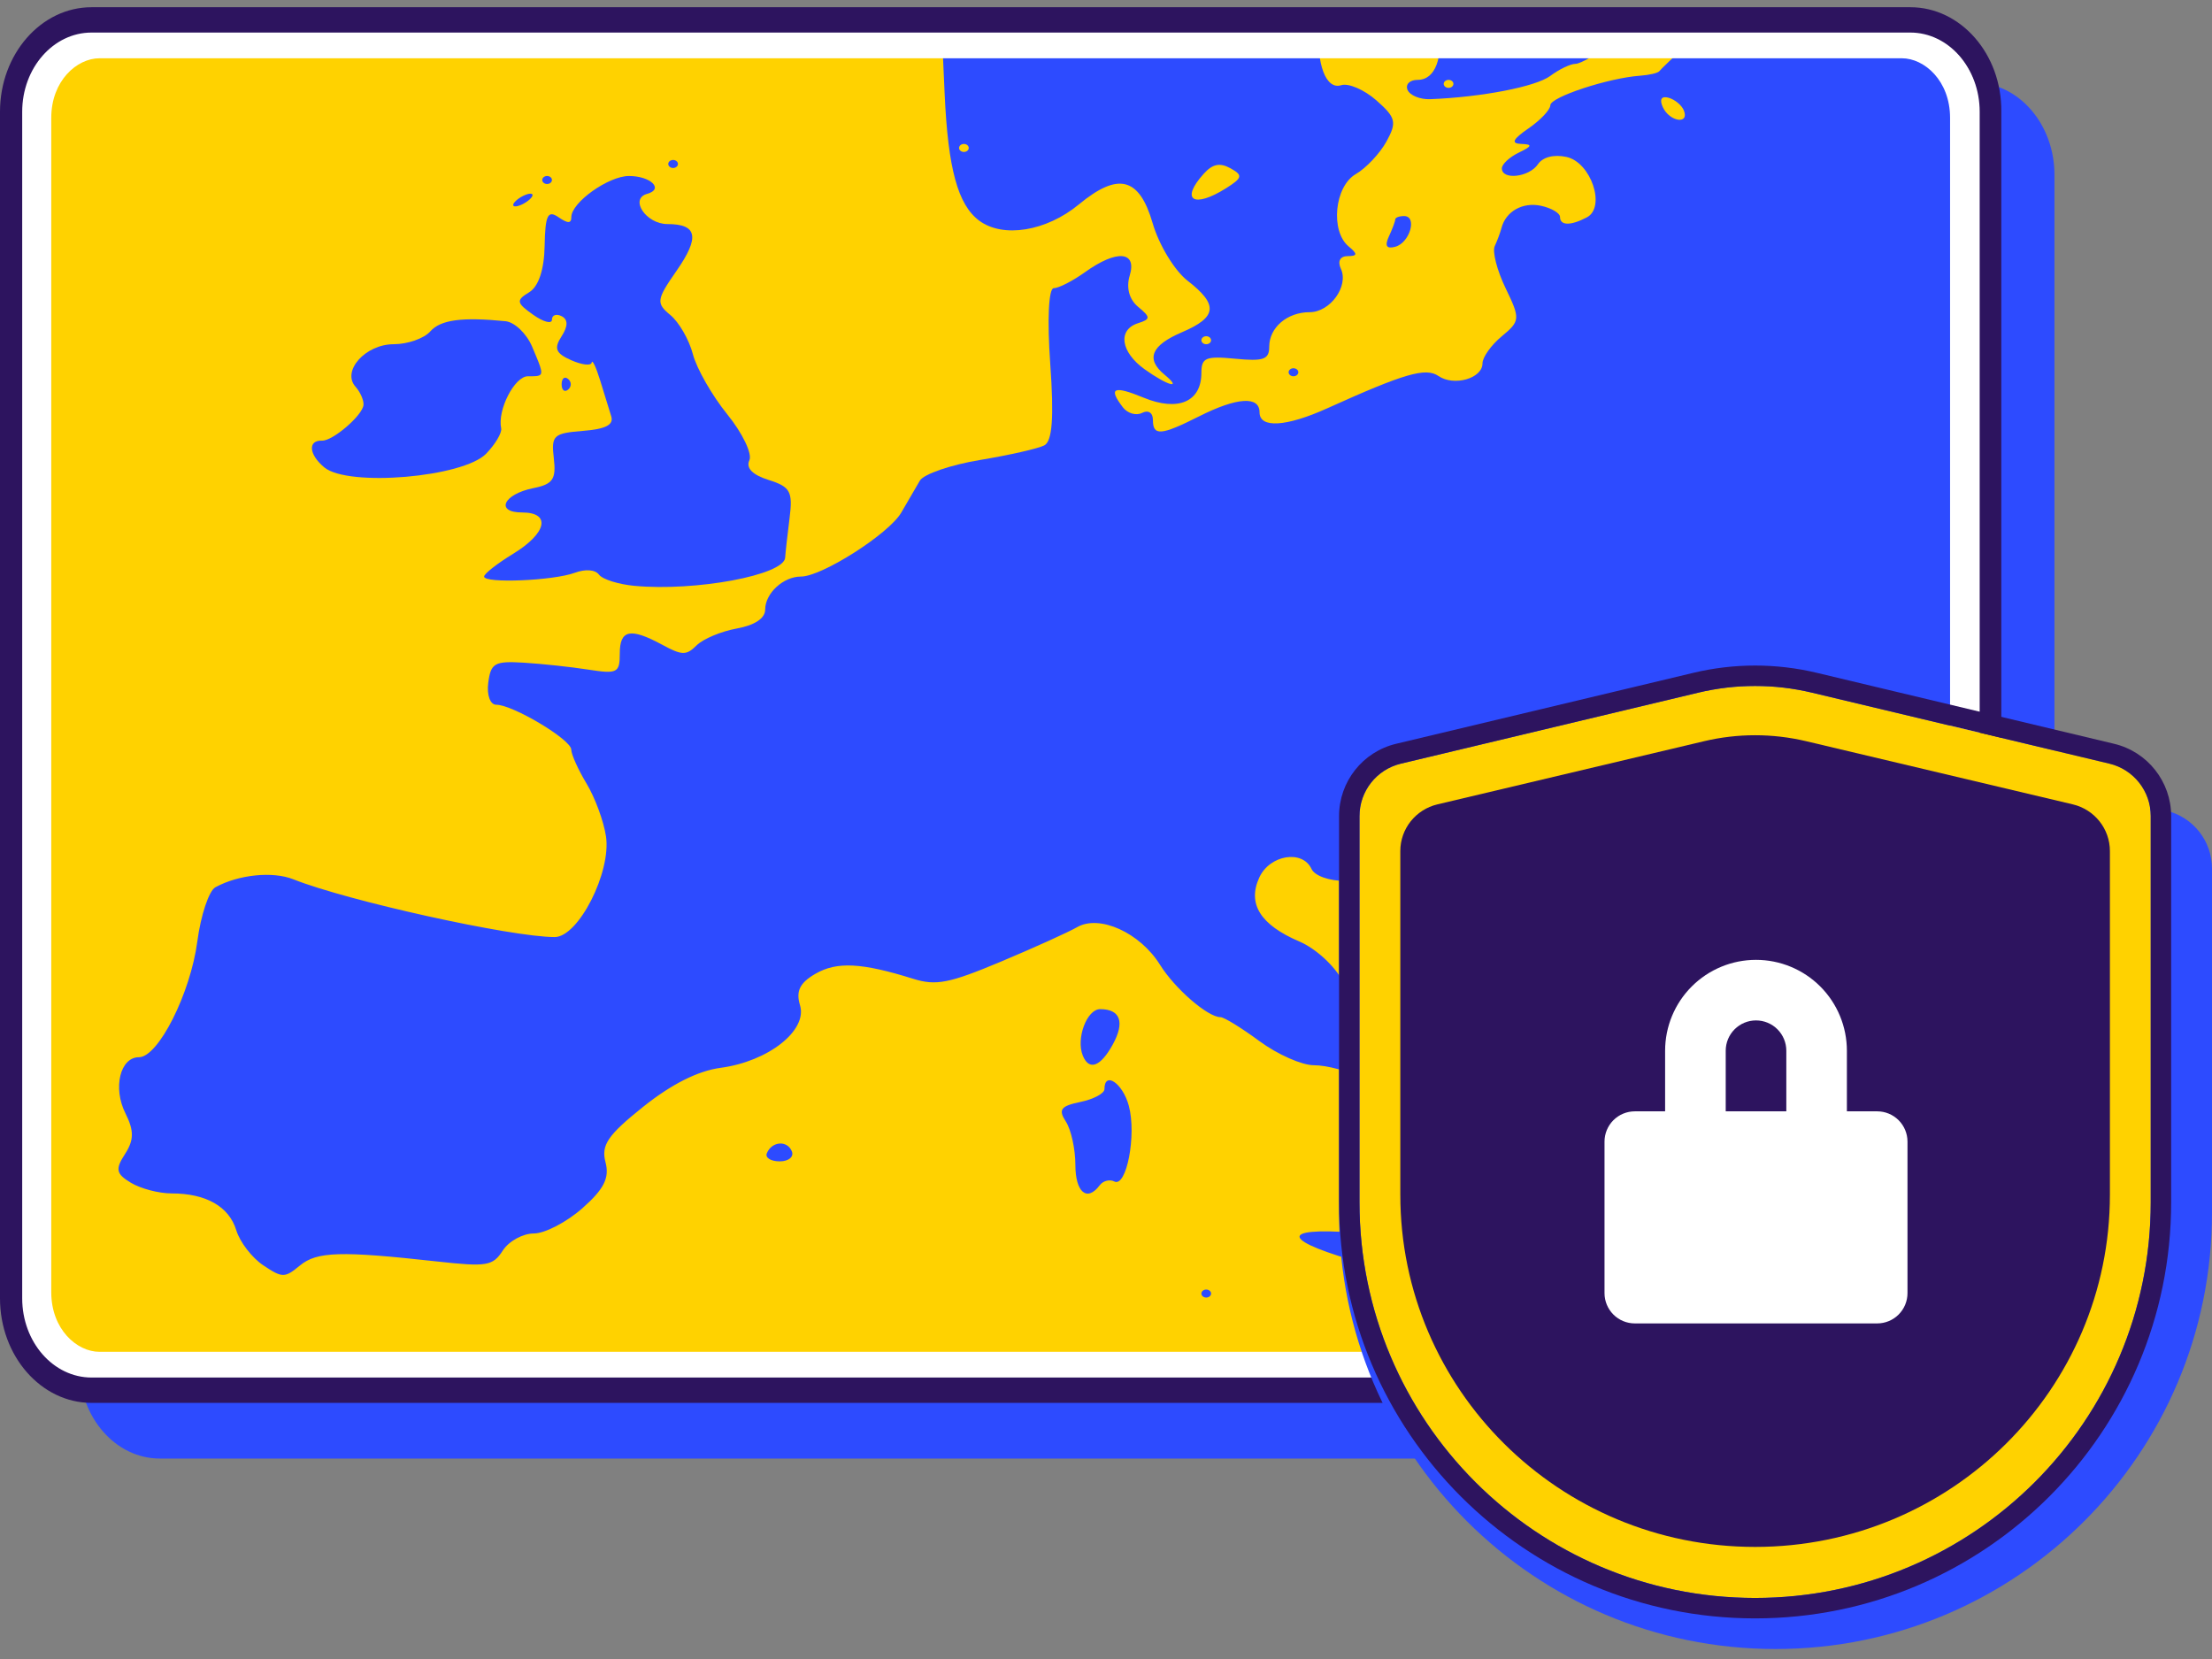 <svg fill="none" height="252" viewBox="0 0 336 252" width="336" xmlns="http://www.w3.org/2000/svg"><rect x="0" y="0" width="336" height="252" fill="#808080" stroke="none"/><path d="m24.269 221.55c-6.73 0-12.198-6.28-12.198-14.01v-180.979c0-7.73 5.468-14.011 12.198-14.011h275.603c6.73 0 12.199 6.281 12.199 14.011v180.979c0 7.73-5.469 14.01-12.199 14.01z" fill="#2d4bff"/><path d="m14.158 210.096c-6.708 0-12.158-6.191-12.158-13.81v-178.381c0-7.619 5.45-13.809 12.158-13.809h274.684c6.708 0 12.158 6.191 12.158 13.809v178.381c0 7.619-5.45 13.81-12.158 13.81z" fill="#ffd200"/><g fill="#2d4bff"><path d="m183.226 195.879c-.405 0-.736.274-.736.608 0 .335.331.609.736.609s.736-.274.736-.609c0-.334-.331-.608-.736-.608z"/><path clip-rule="evenodd" d="m35.894 186.881c.54 1.779 2.379 4.17 4.087 5.312 2.904 1.944 3.264 1.947 5.571.041 2.586-2.137 6.165-2.243 20.836-.619 7.574.838 8.465.689 9.991-1.667.921-1.422 3.042-2.586 4.713-2.586 1.671 0 4.991-1.728 7.377-3.839 3.293-2.913 4.138-4.599 3.504-6.997-.684-2.587.347-4.104 5.708-8.391 4.324-3.458 8.325-5.472 11.802-5.938 7.23-.97 13.2-5.677 12.04-9.496-.653-2.15-.039-3.407 2.336-4.782 3.256-1.885 7.014-1.693 14.853.758 3.457 1.082 5.466.691 13.251-2.574 5.047-2.117 10.293-4.49 11.658-5.272 3.399-1.95 9.548.846 12.586 5.722 2.261 3.629 7.256 7.953 9.187 7.953.541 0 3.209 1.643 5.93 3.651s6.431 3.65 8.244 3.65c4.086 0 12.396 3.539 15.005 6.389 1.072 1.171 2.964 2.13 4.206 2.13 1.241 0 3.501 1.232 5.021 2.738 2.979 2.951 3.782 6.997 1.389 6.997-.81 0-1.472.713-1.472 1.585 0 1.904-12.942 5.96-17.859 5.596-11.894-.881-11.157 1.247 1.653 4.767 11.239 3.088 13.796 2.8 11.944-1.344-1.551-3.469-.557-5.727 2.544-5.776 3.33-.052 7.607-2.877 7.607-5.023 0-.964.792-2.406 1.759-3.206 1.363-1.127 1.044-2.004-1.422-3.903-2.031-1.563-2.839-3.216-2.234-4.57 1.526-3.419 3.629-3.889 9.04-2.02 2.798.966 5.412 1.489 5.808 1.162 1.75-1.447-3.618-4.399-11.527-6.339-5.219-1.281-8.847-2.896-9.231-4.11-.463-1.461-1.826-1.855-5.078-1.461-6.007.729-10.257-1.386-12.768-6.352-1.167-2.307-4.074-4.982-6.58-6.053-5.93-2.534-7.926-5.723-6.086-9.723 1.587-3.449 6.555-4.261 7.931-1.297.486 1.046 2.684 1.825 5.152 1.825 3.354 0 4.506.667 5.22 3.02.623 2.051 3.01 3.808 7.441 5.476 3.588 1.351 7.256 2.456 8.15 2.456.895 0 3.421.767 5.615 1.705 2.193.937 5.307 1.895 6.92 2.129s3.264.699 3.669 1.034c.405.334 2.001 1.184 3.546 1.887s3.032 2.62 3.304 4.259c1.059 6.388 2.131 8.456 4.379 8.456 1.475 0 2.024.675 1.49 1.825-.516 1.112-.002 1.826 1.315 1.826 1.19 0 3.342.958 4.784 2.129 1.442 1.172 4.447 2.917 6.677 3.879 2.365 1.02 3.738 2.435 3.293 3.393-.419.903.195 1.946 1.365 2.318 1.17.371 2.54 1.748 3.044 3.06.73 1.9 1.34 2.094 3.001.955 1.495-1.026 2.085-1.044 2.085-.064 0 1.641 1.465 1.717 4.322.223 1.752-.916 1.784-1.434.188-3.024-1.611-1.604-1.558-1.918.325-1.918 1.581 0 2.003-.781 1.42-2.626-.693-2.188-.323-2.516 2.219-1.966 2.238.483 3.266-.021 3.858-1.894.897-2.833-1.942-5.022-4.148-3.198-1.809 1.494-4.208 1.523-3.097.037.465-.622-.49-1.48-2.121-1.908-1.632-.428-2.967-1.495-2.967-2.372s-.993-2.276-2.208-3.109c-4.162-2.855-2.685-5.18 2.945-4.637 5.386.52 6.255-.05 3.523-2.309-1.193-.985-.797-1.716 1.472-2.719 1.707-.755 3.112-.943 3.125-.417.013.525.55.269 1.194-.569.644-.839 3.947-1.846 7.34-2.238 1.776-.206 3.041-.343 3.942-.348v-130.485c0-7.718-5.471-13.989-12.205-13.989h-29.604l-2.708 2.482c-2.23 2.044-4.221 3.947-4.424 4.229-.202.283-1.528.596-2.944.696-4.796.339-13.619 3.243-13.619 4.482 0 .677-1.491 2.26-3.313 3.516-2.409 1.661-2.71 2.305-1.104 2.362 1.748.061 1.671.336-.369 1.318-1.417.682-2.576 1.761-2.576 2.397 0 1.823 4.141 1.348 5.479-.628.74-1.094 2.417-1.523 4.332-1.109 3.737.808 6.034 7.638 3.089 9.183-2.455 1.288-4.066 1.263-4.066-.063 0-.591-1.301-1.356-2.891-1.7-2.785-.602-5.353.845-6.006 3.383-.172.669-.631 1.903-1.02 2.74s.354 3.716 1.652 6.396c2.246 4.639 2.218 4.988-.578 7.299-1.615 1.335-2.936 3.19-2.936 4.122 0 2.285-4.334 3.527-6.684 1.916-1.94-1.331-5.163-.396-16.874 4.896-6.263 2.83-10.307 3.073-10.307.62 0-2.511-3.433-2.285-9.167.604-5.814 2.93-7.029 3.024-7.029.541 0-1.082-.704-1.538-1.637-1.061-.901.46-2.216.082-2.923-.841-2.272-2.965-1.433-3.358 3.142-1.472 5.232 2.157 8.78.638 8.78-3.76 0-2.311.657-2.585 5.153-2.151 4.3.415 5.153.113 5.153-1.826 0-2.909 2.732-5.244 6.133-5.244 3.137 0 5.979-3.953 4.748-6.605-.529-1.139-.11-1.913 1.035-1.913 1.497 0 1.532-.325.158-1.46-2.822-2.333-2.161-9.126 1.071-10.996 1.56-.903 3.657-3.13 4.66-4.948 1.612-2.924 1.436-3.645-1.522-6.248-1.84-1.618-4.24-2.658-5.335-2.311-2.345.744-3.769-3.181-3.442-8.842h-54.439l-2.741 1.944.371 8.217c.513 11.357 2.001 16.828 5.237 19.248 3.616 2.704 10.202 1.635 15.158-2.461 5.975-4.938 9.176-4.12 11.203 2.864.955 3.291 3.327 7.199 5.3 8.73 4.708 3.655 4.504 5.537-.846 7.824-4.691 2.005-5.537 4.064-2.651 6.449 2.807 2.32.481 1.693-3.014-.812-3.661-2.625-4.144-6.013-.999-7.011 1.913-.607 1.912-.902-.001-2.483-1.355-1.12-1.835-2.907-1.275-4.749 1.131-3.724-1.982-3.963-6.784-.52-1.868 1.339-4.005 2.434-4.75 2.434-.788 0-1.012 4.819-.536 11.501.58 8.143.314 11.759-.911 12.385-.951.486-5.349 1.483-9.774 2.216-4.424.733-8.527 2.141-9.117 3.13-.591.989-1.86 3.168-2.82 4.841-1.849 3.22-12.056 9.735-15.253 9.735-2.675 0-5.428 2.543-5.428 5.014 0 1.326-1.583 2.381-4.316 2.877-2.373.431-5.117 1.582-6.097 2.558-1.559 1.552-2.21 1.543-5.203-.078-4.87-2.637-6.47-2.309-6.47 1.327 0 2.93-.377 3.122-4.785 2.436-2.632-.41-7.029-.883-9.771-1.051-4.459-.273-5.032.048-5.421 3.041-.244 1.872.291 3.346 1.214 3.346 2.517 0 11.38 5.298 11.392 6.81.005.734 1.054 3.064 2.331 5.179 1.276 2.114 2.601 5.713 2.944 7.997.819 5.455-4.194 15.303-7.789 15.303-6.597 0-31.49-5.5-39.693-8.77-3.134-1.249-8.283-.728-11.843 1.201-.985.533-2.222 4.234-2.749 8.225-1.044 7.907-5.93 17.598-8.874 17.598-2.851 0-3.98 4.661-2.057 8.497 1.334 2.661 1.322 4.08-.053 6.203-1.504 2.322-1.365 3.004.894 4.369 1.472.89 4.25 1.617 6.173 1.617 5.244 0 8.739 1.992 9.836 5.605zm243.6-14.123c1.619 0 3.354.548 3.854 1.217.501.669-.415 1.217-2.034 1.217-1.62 0-3.355-.548-3.855-1.217-.501-.669.415-1.217 2.035-1.217zm-96.268-121.687c.405 0 .736.274.736.608 0 .335-.331.609-.736.609s-.736-.274-.736-.609c0-.335.331-.608.736-.608zm3.681-25.509c1.911 1.054 1.823 1.46-.65 3.019-4.975 3.137-7.026 1.809-3.399-2.201 1.337-1.478 2.444-1.702 4.049-.818zm-40.491-3.696c.405 0 .736.274.736.608 0 .335-.331.608-.736.608s-.736-.274-.736-.608c0-.335.331-.608.736-.608zm107.023-7.023c.963.265 2.012 1.132 2.333 1.927.883 2.19-2.16 1.73-3.187-.482-.551-1.185-.221-1.741.854-1.445z" fill-rule="evenodd"/><path clip-rule="evenodd" d="m218.543 4.096c.651 4.569-.455 8.035-3.207 8.035-1.194 0-1.884.684-1.532 1.521.352.837 1.898 1.472 3.436 1.413 7.818-.304 16.06-1.9 18.245-3.534 1.348-1.008 3.068-1.833 3.823-1.833.754 0 3.235-1.428 5.512-3.173 1.381-1.058 2.863-1.864 4.481-2.428zm1.493 8.035c.404 0 .736.274.736.609 0 .335-.332.608-.736.608-.405 0-.737-.274-.737-.608 0-.335.332-.609.737-.609z" fill-rule="evenodd"/><path d="m196.477 55.938c-.405 0-.736.274-.736.609 0 .335.331.608.736.608s.736-.274.736-.608c0-.335-.331-.609-.736-.609z"/><path d="m211.937 33.327c0 .28-.436 1.45-.97 2.6-.661 1.423-.349 1.919.975 1.555 2.219-.611 3.381-4.663 1.338-4.663-.739 0-1.343.229-1.343.509z"/><path d="m161.906 170.37c.793 1.226 1.442 4.181 1.442 6.567 0 4.182 1.775 5.672 3.696 3.103.509-.681 1.508-.939 2.221-.575 1.852.946 3.387-7.038 2.207-11.479-.911-3.429-3.706-5.354-3.706-2.552 0 .656-1.643 1.534-3.652 1.951-3 .622-3.394 1.155-2.208 2.985z"/><path d="m264.453 176.814c-.54-.446-1.424-.446-1.963 0-.54.447-.099.812.981.812s1.522-.365.982-.812z"/><path d="m120.281 174.888c-.695-1.723-3.063-1.533-3.804.304-.27.669.614 1.217 1.963 1.217 1.35 0 2.178-.685 1.841-1.521z"/><path d="m167.114 153.288c-2.018 0-3.688 4.451-2.643 7.043.95 2.355 2.686 1.722 4.549-1.658 1.874-3.399 1.171-5.385-1.906-5.385z"/><path d="m90.987 87.29c.528.706 2.946 1.471 5.373 1.698 9.304.873 22.742-1.639 22.903-4.28.047-.765.349-3.467.671-6.005.514-4.04.119-4.761-3.179-5.797-2.455-.771-3.474-1.812-2.927-2.989.461-.993-1.049-4.134-3.356-6.98-2.307-2.846-4.659-6.96-5.226-9.142-.568-2.182-2.104-4.853-3.413-5.935-2.194-1.813-2.121-2.342.921-6.71 3.569-5.126 3.184-7.116-1.378-7.116-3.246 0-5.809-3.839-3.067-4.594 2.581-.711.533-2.707-2.776-2.707-3.099 0-8.747 4.025-8.747 6.233 0 1.005-.523 1.008-1.976.012-1.603-1.099-1.995-.278-2.08 4.353-.067 3.647-.921 6.201-2.365 7.074-1.997 1.207-1.927 1.603.608 3.396 1.578 1.116 2.868 1.455 2.868.753 0-.702.664-.937 1.476-.523.984.503.978 1.522-.019 3.063-1.188 1.834-.886 2.579 1.468 3.62 1.63.721 3.031.881 3.114.355.083-.525.658.687 1.278 2.695.62 2.008 1.381 4.472 1.69 5.476.4 1.298-.844 1.937-4.304 2.212-4.482.356-4.831.686-4.417 4.185.373 3.16-.151 3.919-3.123 4.515-4.538.91-5.823 3.691-1.704 3.691 4.45 0 3.773 3.147-1.35 6.277-2.429 1.484-4.417 3.041-4.417 3.459 0 1.07 10.487.636 13.768-.57 1.638-.602 3.108-.489 3.686.283z"/><path d="m48.922 66.934c-2.202-.083-2.015 2.116.346 4.067 3.623 2.994 21.116 1.504 24.586-2.094 1.392-1.444 2.414-3.172 2.271-3.842-.594-2.784 2.037-7.91 4.06-7.91 1.063 0 1.688.017 1.924-.278.34-.425-.132-1.498-1.274-4.205-.842-1.996-2.664-3.742-4.049-3.88-6.636-.66-9.861-.221-11.434 1.556-.944 1.067-3.442 1.939-5.551 1.939-4.288 0-7.939 4.076-5.791 6.466.713.794 1.256 2.03 1.206 2.747-.108 1.564-4.663 5.493-6.295 5.433z"/><path d="m86.293 57.561c-.54-.446-.982-.081-.982.811 0 .893.442 1.257.982.811s.54-1.176 0-1.623z"/><path d="m79.422 29.776c-.81.414-1.472 1.026-1.472 1.361 0 .335.662.27 1.472-.144.81-.414 1.472-1.026 1.472-1.36 0-.335-.662-.27-1.472.144z"/><path d="m83.103 26.733c-.405 0-.736.274-.736.608s.331.608.736.608.736-.274.736-.608-.331-.608-.736-.608z"/><path d="m102.244 24.299c-.405 0-.736.274-.736.608 0 .335.331.609.736.609s.736-.274.736-.609c0-.335-.331-.608-.736-.608z"/></g><path clip-rule="evenodd" d="m7.787 196.286c0 5.627 3.885 9.054 7.33 9.054h273.766c3.445 0 7.33-3.427 7.33-9.054v-178.381c0-5.627-3.885-9.054-7.33-9.054h-273.766c-3.446 0-7.33 3.427-7.33 9.054zm-4.787 0c0 7.619 5.432 13.81 12.117 13.81h273.766c6.685 0 12.117-6.191 12.117-13.81v-178.381c0-7.619-5.432-13.809-12.117-13.809h-273.766c-6.685 0-12.117 6.191-12.117 13.809z" fill="#fff" fill-rule="evenodd"/><path d="m290.173 4.945c5.817 0 10.538 5.389 10.538 12.029v180.243c0 6.64-4.721 12.029-10.538 12.029h-276.263c-5.817 0-10.538-5.389-10.538-12.029v-180.243c0-6.64 4.721-12.029 10.538-12.029zm0-3.849h-276.263c-7.672 0-13.91 7.121-13.91 15.878v180.243c0 8.758 6.238 15.879 13.91 15.879h276.178c7.672 0 13.911-7.121 13.911-15.879v-180.243c.084-8.757-6.155-15.878-13.826-15.878z" fill="#2d145f"/><path d="m203.401 131.926c0-4.18 2.87-7.815 6.938-8.785l49.827-11.889c6.269-1.495 12.801-1.495 19.069 0l49.827 11.889c4.068.97 6.938 4.605 6.938 8.785v52.289c0 36.599-29.683 66.269-66.299 66.269s-66.3-29.67-66.3-66.269z" fill="#2d4bff"/><path d="m206.503 123.963c0-3.791 2.602-7.087 6.289-7.967l45.165-10.781c5.681-1.357 11.602-1.357 17.284 0l45.165 10.781c3.687.88 6.289 4.176 6.289 7.967v58.67c0 33.19-26.906 60.096-60.096 60.096s-60.096-26.906-60.096-60.096z" fill="#ffd200"/><path d="m212.706 129.273c0-3.374 2.333-6.308 5.64-7.091l40.503-9.595c5.095-1.207 10.405-1.207 15.5 0l40.503 9.595c3.306.783 5.639 3.717 5.639 7.091v52.216c0 29.54-24.128 53.486-53.892 53.486s-53.893-23.946-53.893-53.486z" fill="#2d145f"/><path clip-rule="evenodd" d="m288.397 199.677c.863-.863 1.348-2.033 1.348-3.254v-23.01c0-1.221-.485-2.391-1.348-3.254s-2.034-1.348-3.254-1.348h-4.603v-9.204c0-3.662-1.454-7.174-4.043-9.763-2.59-2.589-6.101-4.044-9.763-4.044-3.661 0-7.173 1.455-9.762 4.044-2.59 2.589-4.044 6.101-4.044 9.763v9.204h-4.602c-1.221 0-2.391.485-3.254 1.348s-1.348 2.033-1.348 3.254v23.01c0 1.221.485 2.391 1.348 3.254.863.864 2.033 1.348 3.254 1.348h36.817c1.22 0 2.391-.484 3.254-1.348zm-24.915-43.329c.863-.863 2.034-1.348 3.255-1.348 1.22 0 2.391.485 3.254 1.348s1.348 2.034 1.348 3.254v9.204h-9.205v-9.204c0-1.22.485-2.391 1.348-3.254z" fill="#fff" fill-rule="evenodd"/><path clip-rule="evenodd" d="m329.797 123.963v58.67c0 34.903-28.295 63.198-63.198 63.198s-63.198-28.295-63.198-63.198v-58.67c0-5.227 3.587-9.771 8.671-10.984l45.165-10.781c6.155-1.47 12.569-1.47 18.724 0l45.165 10.781c5.084 1.213 8.671 5.757 8.671 10.984zm-117.005-7.967c-3.687.88-6.289 4.176-6.289 7.967v58.67c0 33.19 26.906 60.096 60.096 60.096s60.096-26.906 60.096-60.096v-58.67c0-3.791-2.602-7.087-6.289-7.967l-45.165-10.781c-5.682-1.357-11.603-1.357-17.284 0z" fill="#2d145f" fill-rule="evenodd"/></svg>